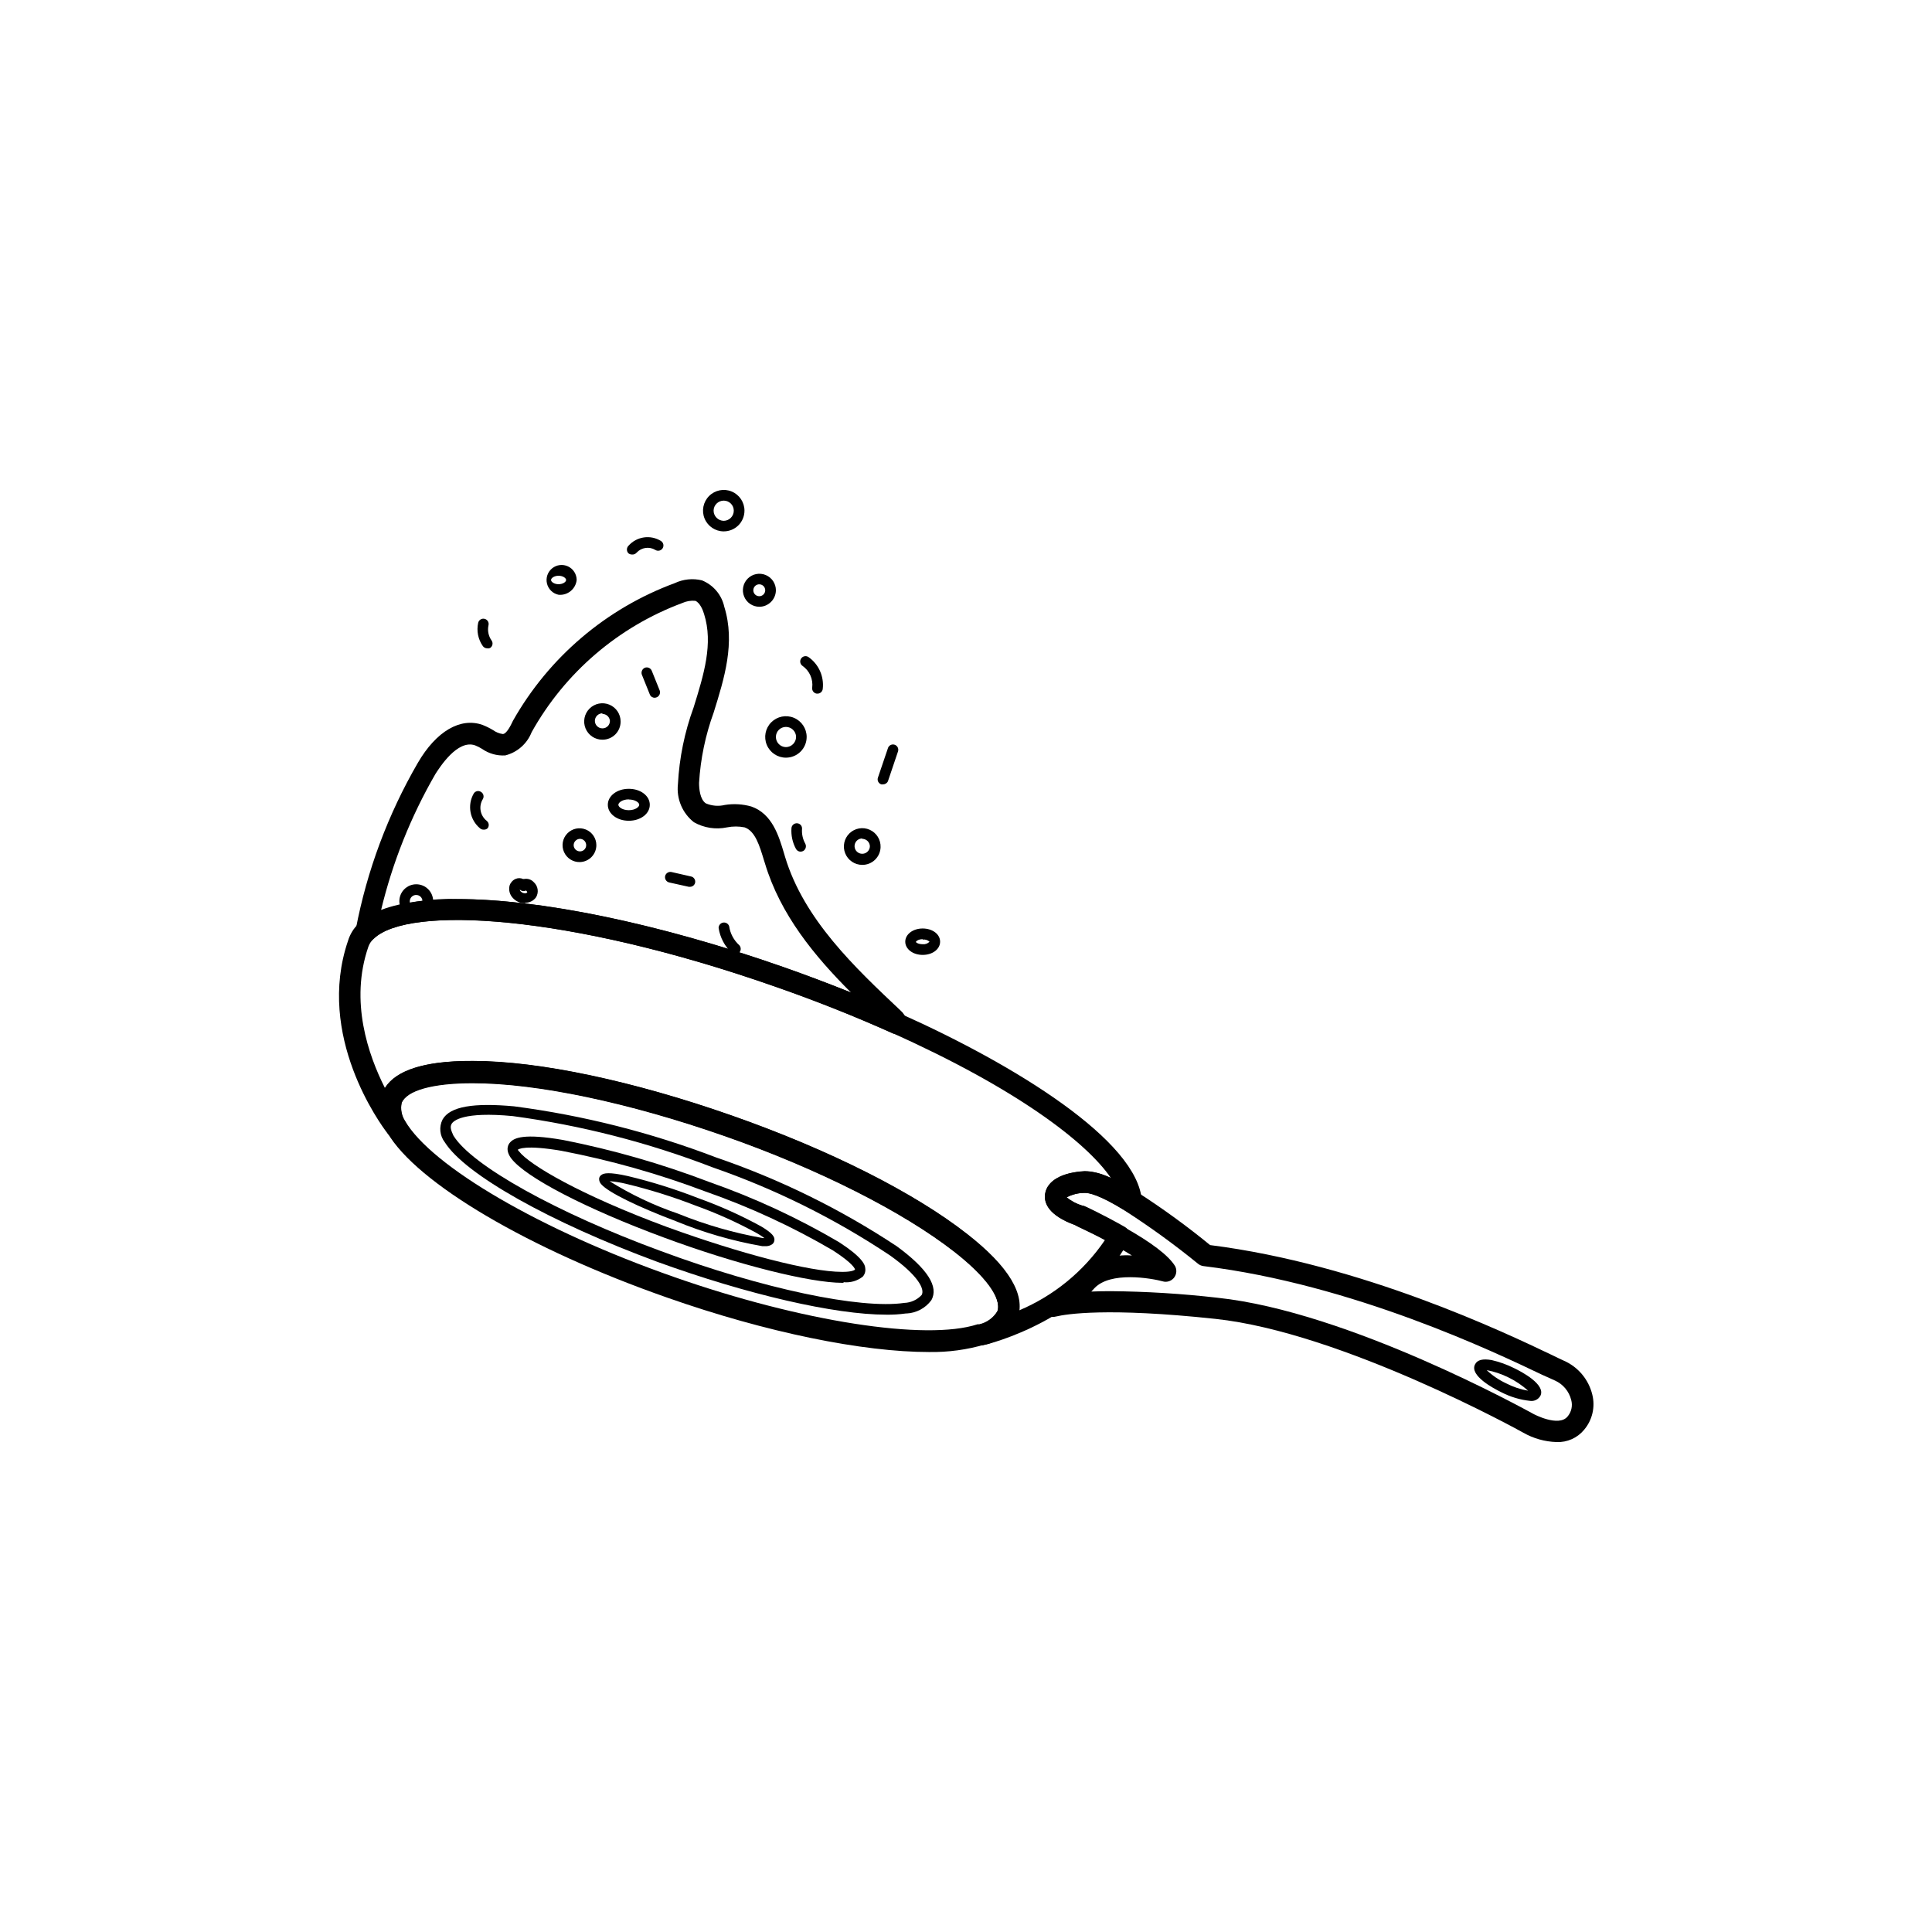 <?xml version="1.0" encoding="UTF-8"?>
<!-- Uploaded to: ICON Repo, www.iconrepo.com, Generator: ICON Repo Mixer Tools -->
<svg fill="#000000" width="800px" height="800px" version="1.1" viewBox="144 144 512 512" xmlns="http://www.w3.org/2000/svg">
 <g>
  <path d="m381.63 418.05c-0.398 0.012-0.793-0.07-1.152-0.242-9.832-4.41-20.188-8.535-30.824-12.246-55.07-19.348-97.473-21.656-106.64-12.77-0.891 0.824-2.207 0.992-3.277 0.414s-1.648-1.773-1.445-2.969c2.957-15.516 8.52-30.422 16.445-44.086 4.863-8.363 11.266-12.105 17.145-10.043l-0.004 0.004c0.961 0.375 1.883 0.832 2.766 1.363 0.766 0.555 1.656 0.914 2.59 1.051 0.98 0 2.098-2.203 2.695-3.5 9.527-16.855 24.727-29.789 42.891-36.492 2.25-1.059 4.793-1.32 7.207-0.734 3.004 1.219 5.219 3.836 5.914 7 2.973 9.551 0 18.996-2.801 27.988h0.004c-2.195 6.008-3.504 12.301-3.887 18.684 0 1.574 0.246 4.375 1.785 5.422 1.602 0.688 3.383 0.836 5.074 0.422 2.336-0.375 4.723-0.23 6.996 0.418 5.527 1.926 7.277 7.766 8.676 12.457l0.246 0.84c5.004 16.652 18.613 29.457 30.648 40.793 0.781 0.684 1.34 1.586 1.609 2.59 0.258 1.047-0.109 2.148-0.945 2.832-0.453 0.469-1.062 0.754-1.715 0.805zm-2.621-1.922m-113.64-33.867c21.516 0 52.727 6.262 86.172 17.984 6.086 2.133 12.07 4.41 17.949 6.754-9.621-9.621-18.684-20.57-22.777-34.219l-0.246-0.773c-1.156-3.812-2.309-7.766-5.144-8.746-1.535-0.305-3.117-0.305-4.652 0-2.996 0.633-6.117 0.148-8.781-1.363-3.055-2.402-4.656-6.211-4.234-10.078 0.367-6.957 1.77-13.82 4.164-20.359 2.695-8.676 5.246-16.898 2.766-24.734-0.316-1.086-1.086-2.973-2.309-3.5-1.199-0.117-2.406 0.09-3.5 0.594-16.934 6.309-31.074 18.438-39.887 34.215-1.199 3.062-3.805 5.359-6.996 6.16-2.176 0.133-4.332-0.473-6.121-1.715-0.586-0.375-1.207-0.691-1.855-0.945-4.723-1.68-9.48 5.984-10.496 7.523-6.535 11.297-11.402 23.484-14.449 36.176 6.566-2.195 13.477-3.199 20.398-2.973z"/>
  <path d="m254.31 387.3c-2.473 0-4.477-2.004-4.477-4.477 0-2.473 2.004-4.481 4.477-4.481s4.481 2.008 4.481 4.481c0 2.473-2.008 4.477-4.481 4.477zm0-6.121c-0.684-0.016-1.309 0.391-1.578 1.02-0.27 0.633-0.129 1.363 0.355 1.848 0.488 0.484 1.219 0.625 1.848 0.355 0.629-0.27 1.035-0.895 1.02-1.578 0-0.91-0.734-1.645-1.645-1.645z"/>
  <path d="m404.34 500.52c-1.367-0.016-2.523-1.02-2.731-2.375-0.211-1.352 0.59-2.656 1.891-3.082 2.019-0.461 3.766-1.723 4.828-3.5 1.191-3.5-3.113-9.305-11.477-15.848-13.469-10.496-35.688-21.832-60.879-30.648s-49.609-13.996-66.719-13.996c-10.496 0-17.492 1.891-18.824 5.281l0.004 0.004c-0.387 1.719-0.031 3.523 0.98 4.965 0.852 1.297 0.488 3.035-0.805 3.887-1.297 0.848-3.035 0.488-3.883-0.805-1.996-2.59-19.066-25.926-10.496-51.082 0.527-1.75 1.504-3.328 2.832-4.582 12.211-11.895 59.477-6.996 112.41 11.512 10.777 3.777 21.273 7.941 31.242 12.422 30.262 13.539 62.977 33.691 63.887 49.609v-0.004c0.043 1.055-0.492 2.051-1.398 2.59-0.895 0.543-2.012 0.543-2.906 0-6.996-4.375-9.832-4.793-10.777-4.758h0.004c-1.684-0.004-3.344 0.406-4.828 1.191 1.242 1 2.668 1.746 4.195 2.203h0.211c0.211 0 5.352 2.449 10.914 5.598h0.004c1.332 0.75 1.816 2.434 1.082 3.777-11.371 20.992-37.121 27.289-38.207 27.535h0.004c-0.184 0.062-0.371 0.098-0.562 0.105zm-135.78-75.328h0.664c17.703 0 42.684 5.352 68.539 14.414 25.855 9.062 48.562 20.504 62.52 31.488 9.797 7.695 14.414 14.449 13.75 20.188 9.234-3.883 17.145-10.359 22.777-18.645-3.918-2.133-7.277-3.5-7.871-3.953-7.207-2.625-8.328-5.949-7.977-8.258 0.523-3.5 4.477-5.703 10.496-6.019 2.441 0.066 4.84 0.703 6.996 1.855-6.508-9.621-25.297-23.859-57.938-38.484-9.832-4.41-20.188-8.535-30.824-12.246-55.07-19.348-97.473-21.656-106.64-12.77-0.652 0.574-1.145 1.312-1.434 2.133-5.004 14.484 0 28.723 4.375 37.402 2.973-4.727 10.566-7.106 22.566-7.106z"/>
  <path d="m398.53 476.16c-0.637 0-1.254-0.223-1.746-0.629-13.469-10.496-35.652-21.797-60.879-30.613-25.227-8.816-49.609-13.996-66.719-13.996-1.551-0.02-2.801-1.281-2.801-2.832 0-1.547 1.254-2.801 2.801-2.801 17.703 0 42.684 5.352 68.539 14.414 25.855 9.062 48.562 20.504 62.52 31.488 0.93 0.754 1.289 2.008 0.898 3.137-0.395 1.129-1.453 1.891-2.648 1.902z"/>
  <path d="m390.2 502.3c-17.492 0-43-5.144-69.379-14.414-36.699-12.84-66.477-30.402-74.172-43.734v-0.211c-1.898-2.867-2.434-6.426-1.469-9.727 2.133-6.086 10.215-9.133 24.176-9.062 17.703 0 42.684 5.387 68.539 14.449 25.855 9.062 48.492 20.469 62.52 31.488 10.949 8.57 15.43 16.023 13.297 22.18v0.004c-1.52 3.5-4.59 6.09-8.293 6.996h-0.281c-4.848 1.434-9.883 2.117-14.938 2.031zm-138.86-61.262c6.996 12.07 36.141 29.074 71.234 41.355 33.797 11.859 66.895 17.004 80.469 12.559h0.453c2.019-0.461 3.766-1.723 4.828-3.5 1.156-3.5-3.113-9.34-11.477-15.883-13.539-10.496-35.723-21.832-60.879-30.613s-49.609-13.996-66.719-13.996c-10.707 0-17.492 1.926-18.824 5.281l0.004 0.004c-0.312 1.652 0.012 3.367 0.91 4.793z"/>
  <path d="m378.8 492.4c-13.504 0-36.699-5.316-60.598-13.996-28.41-10.496-50.977-23.16-56.328-31.699v0.004c-1.34-1.727-1.574-4.066-0.594-6.019 1.961-3.5 8.328-4.477 18.961-3.5 18.312 2.394 36.281 6.941 53.531 13.543 16.902 5.777 32.996 13.691 47.895 23.547 8.117 5.949 11.195 10.742 9.133 14.309-1.547 2.086-3.949 3.371-6.543 3.496h-0.211c-1.738 0.242-3.492 0.348-5.246 0.316zm-114.65-47.477c4.828 7.941 27.43 20.504 54.965 30.613 27.043 10.039 52.898 15.43 64.516 13.75 1.758-0.062 3.418-0.816 4.617-2.098 0.875-1.504-0.84-5.109-8.398-10.496h0.004c-14.621-9.746-30.422-17.586-47.023-23.34-17.055-6.578-34.82-11.133-52.934-13.574-13.191-1.258-15.777 1.258-16.234 2.098-0.457 0.844-0.105 1.719 0.488 3.047z"/>
  <path d="m367.57 483.96h-0.387c-8.398 0-27.641-4.723-47.336-12.035-20.434-7.559-36.633-15.918-40.41-20.992-1.645-2.273-0.699-3.742-0.211-4.234 1.051-1.121 3.5-2.414 13.996-0.594 13.203 2.602 26.16 6.324 38.73 11.129 11.941 4.184 23.445 9.516 34.355 15.918 6.019 3.883 6.996 5.949 6.996 6.996h0.004c0.109 0.785-0.137 1.582-0.664 2.172-1.445 1.141-3.281 1.668-5.109 1.469zm4.129-2.449-1.051-0.945zm-90.129-32.359c2.695 3.5 16.094 11.477 39.184 20.012 19.242 6.996 37.82 11.895 46.391 11.895h0.211c2.519 0 3.148-0.523 3.219-0.594 0.07-0.07-0.281-1.504-5.809-5.074h0.004c-10.742-6.293-22.074-11.531-33.832-15.637-12.379-4.676-25.137-8.281-38.133-10.777-9.656-1.645-11.406-0.453-11.582-0.281 0.086 0.172 0.207 0.328 0.348 0.457z"/>
  <path d="m346.75 474.24h-0.77c-7.871-1.375-15.566-3.606-22.953-6.648-10.109-3.812-17.844-7.629-19.664-9.727-0.395-0.398-0.613-0.941-0.594-1.504 0.039-0.402 0.258-0.762 0.594-0.98 0.629-0.488 1.996-0.84 6.996 0.281h0.004c6.367 1.523 12.621 3.488 18.719 5.875 5.738 2.055 11.309 4.559 16.652 7.488 3.113 1.855 3.5 2.766 3.5 3.5 0.008 0.477-0.215 0.934-0.598 1.223-0.551 0.379-1.219 0.555-1.887 0.492zm1.293-1.328m-42.508-15.887c5.703 3.555 11.797 6.441 18.156 8.605 7.238 2.945 14.77 5.113 22.461 6.473h0.422c-0.617-0.453-1.262-0.875-1.926-1.258-5.234-2.871-10.684-5.328-16.305-7.348-6.008-2.332-12.168-4.262-18.438-5.773-1.434-0.352-2.898-0.586-4.371-0.699z"/>
  <path d="m556.5 526.16c-3.098-0.094-6.125-0.949-8.82-2.484-0.453-0.281-48.035-26.59-81.59-30.16-28.758-3.078-39.57-1.258-42.23-0.629h0.004c-1.496 0.445-3.07-0.406-3.516-1.906-0.445-1.496 0.41-3.07 1.906-3.516 2.981-1.457 5.617-3.531 7.731-6.086 3.844-3.379 8.895-5.059 13.996-4.656-1.293-0.805-2.832-1.715-4.652-2.766-5.316-3.008-10.496-5.352-10.496-5.352-6.996-2.555-8.223-5.879-7.871-8.223 0.523-3.5 4.477-5.703 10.496-6.019 2.062 0 5.598 0.418 13.996 5.598l-0.004 0.004c6.676 4.297 13.102 8.969 19.242 13.996 40.199 5.074 78.09 23.16 90.617 29.145 1.469 0.699 2.484 1.223 3.078 1.469 3.809 1.652 6.617 4.992 7.594 9.027 0.812 3.269 0.004 6.731-2.172 9.305-1.793 2.172-4.496 3.375-7.309 3.254zm-118.22-39.988c9.496 0.082 18.977 0.664 28.41 1.75 34.707 3.672 81.766 29.738 83.758 30.824 0 0 6.578 3.5 8.957 0.664 1.043-1.215 1.41-2.871 0.98-4.41-0.57-2.285-2.156-4.18-4.305-5.144l-3.5-1.574c-12.387-5.914-50.066-23.93-89.672-28.758h0.004c-0.531-0.07-1.027-0.289-1.438-0.629-6.16-5.019-12.594-9.691-19.277-13.996-6.996-4.375-9.832-4.793-10.777-4.758h0.004c-1.684-0.004-3.34 0.402-4.828 1.191 1.242 0.996 2.668 1.746 4.195 2.203 0.418 0 5.562 2.519 11.125 5.668 7.312 4.129 11.719 7.488 13.469 10.285h0.004c0.516 0.945 0.453 2.098-0.16 2.981-0.617 0.883-1.68 1.344-2.742 1.184-3.707-1.016-14.203-2.695-18.402 1.68l-0.875 0.945c1.469-0.07 3.18-0.105 5.07-0.105z"/>
  <path d="m549.53 515.25c-2.66-0.277-5.25-1.047-7.625-2.273-2.027-0.98-8.57-4.441-6.996-7.418 0.594-1.191 2.062-1.539 4.41-1.121h-0.004c2.035 0.469 4.008 1.172 5.879 2.102 2.062 0.98 8.605 4.441 6.996 7.418v-0.004c-0.551 0.926-1.594 1.434-2.66 1.297zm1.398-1.891m-12.945-6.262h0.004c1.512 1.438 3.25 2.617 5.141 3.496 1.836 0.949 3.805 1.613 5.844 1.961-1.555-1.402-3.297-2.582-5.18-3.5-1.836-0.918-3.789-1.578-5.805-1.957z"/>
  <path d="m310.64 361.51c-3.113 0-5.562-1.855-5.562-4.234s2.449-4.234 5.562-4.234 5.562 1.855 5.562 4.234c0.004 2.383-2.445 4.234-5.562 4.234zm0-5.668c-1.68 0-2.766 0.84-2.766 1.434s1.086 1.434 2.766 1.434 2.766-0.84 2.766-1.434-1.086-1.398-2.766-1.398z"/>
  <path d="m297.7 372.46c-1.82 0.055-3.496-1-4.234-2.668-0.738-1.668-0.391-3.613 0.879-4.926 1.27-1.309 3.207-1.719 4.898-1.035 1.691 0.684 2.797 2.324 2.797 4.148 0 2.422-1.918 4.402-4.34 4.481zm0-6.156v-0.004c-0.918 0.02-1.66 0.762-1.676 1.68 0.016 0.914 0.762 1.645 1.676 1.645 0.91 0 1.645-0.734 1.645-1.645 0-0.914-0.73-1.66-1.645-1.68z"/>
  <path d="m303.64 340.03c-1.953 0-3.715-1.176-4.461-2.981-0.746-1.805-0.332-3.883 1.047-5.262 1.383-1.383 3.457-1.793 5.262-1.047 1.805 0.746 2.981 2.508 2.981 4.461 0.012 1.285-0.496 2.516-1.402 3.426-0.91 0.906-2.141 1.41-3.426 1.402zm0-6.996c-1.094 0.016-1.977 0.898-1.992 1.992 0 1.102 0.891 1.996 1.992 1.996 0.531 0.008 1.047-0.199 1.422-0.574s0.582-0.891 0.574-1.422c-0.094-1.031-0.961-1.824-1.996-1.82z"/>
  <path d="m352.28 344.79c-2.223 0-4.227-1.34-5.074-3.391-0.852-2.051-0.383-4.414 1.188-5.984 1.574-1.574 3.934-2.043 5.988-1.191 2.051 0.848 3.391 2.852 3.391 5.074 0 1.457-0.578 2.856-1.609 3.883-1.031 1.031-2.426 1.609-3.883 1.609zm0-8.152c-1.469 0-2.66 1.191-2.66 2.66 0 1.473 1.184 2.676 2.66 2.695 1.48-0.02 2.676-1.215 2.691-2.695-0.016-1.473-1.219-2.66-2.691-2.66z"/>
  <path d="m335.8 284.82c-2.223 0-4.223-1.336-5.074-3.391-0.852-2.051-0.379-4.414 1.191-5.984 1.57-1.57 3.934-2.043 5.984-1.191 2.055 0.852 3.391 2.856 3.391 5.074 0 1.457-0.578 2.856-1.605 3.887-1.031 1.027-2.43 1.605-3.887 1.605zm0-8.152v0.004c-1.473 0-2.676 1.184-2.691 2.656 0.016 1.48 1.211 2.676 2.691 2.695 1.477-0.02 2.66-1.219 2.66-2.695 0-1.469-1.191-2.656-2.66-2.656z"/>
  <path d="m372.5 373.2c-1.984 0-3.766-1.207-4.508-3.047-0.742-1.836-0.293-3.941 1.133-5.316 1.43-1.379 3.551-1.75 5.359-0.941 1.809 0.809 2.949 2.633 2.879 4.617-0.078 2.625-2.238 4.707-4.863 4.688zm0-6.996c-0.82 0-1.562 0.492-1.875 1.25-0.316 0.758-0.141 1.633 0.438 2.211 0.582 0.582 1.453 0.754 2.215 0.441 0.758-0.312 1.25-1.055 1.25-1.875-0.055-1.078-0.949-1.926-2.027-1.926z"/>
  <path d="m388.52 397.06c-2.59 0-4.617-1.539-4.617-3.5 0-1.961 2.027-3.5 4.617-3.5 2.59 0 4.617 1.504 4.617 3.5s-2.027 3.5-4.617 3.5zm0-4.164c-1.156 0-1.75 0.523-1.785 0.699-0.035 0.176 0.629 0.629 1.785 0.629v0.004c0.676 0.07 1.348-0.176 1.82-0.664-0.492-0.453-1.16-0.66-1.82-0.562z"/>
  <path d="m345.25 304.8c-1.77 0-3.367-1.066-4.043-2.699-0.676-1.637-0.301-3.516 0.949-4.769 1.25-1.25 3.133-1.625 4.766-0.945 1.633 0.676 2.699 2.269 2.699 4.039-0.02 2.406-1.965 4.356-4.371 4.375zm0-5.949c-0.641-0.016-1.227 0.359-1.48 0.949-0.254 0.586-0.129 1.27 0.316 1.727 0.449 0.457 1.129 0.598 1.723 0.355 0.59-0.242 0.98-0.816 0.98-1.457 0-0.855-0.684-1.555-1.539-1.574z"/>
  <path d="m292.03 301.62c-1.508-0.312-2.703-1.461-3.07-2.957-0.367-1.492 0.156-3.066 1.348-4.039s2.836-1.176 4.231-0.52c1.391 0.66 2.277 2.059 2.285 3.594-0.258 2.398-2.394 4.144-4.793 3.922zm0-5.039c-1.121 0-1.996 0.594-1.996 1.121 0 0.523 0.875 1.121 1.996 1.121s1.996-0.594 1.996-1.121c-0.004-0.527-0.879-1.121-1.996-1.121z"/>
  <path d="m272.09 363.86c-0.309-0.004-0.605-0.113-0.84-0.312-2.746-2.25-3.473-6.152-1.715-9.238 0.191-0.32 0.504-0.555 0.867-0.641 0.363-0.086 0.746-0.016 1.059 0.188 0.32 0.188 0.555 0.5 0.645 0.859 0.094 0.363 0.035 0.746-0.156 1.062-1.152 1.898-0.719 4.356 1.016 5.738 0.301 0.23 0.5 0.57 0.547 0.945 0.043 0.379-0.062 0.754-0.301 1.051-0.309 0.27-0.715 0.398-1.121 0.348z"/>
  <path d="m326.91 379.01h-0.383l-5.215-1.156c-0.742-0.188-1.203-0.93-1.051-1.68 0.176-0.754 0.922-1.234 1.68-1.082l5.215 1.191v-0.004c0.363 0.082 0.676 0.309 0.871 0.621 0.199 0.316 0.262 0.695 0.18 1.059-0.145 0.602-0.676 1.035-1.297 1.051z"/>
  <path d="m273.14 315.82c-0.449 0-0.875-0.207-1.156-0.559-1.281-1.805-1.742-4.066-1.258-6.231 0.184-0.75 0.941-1.215 1.695-1.031 0.754 0.184 1.219 0.945 1.035 1.699-0.309 1.395-0.016 2.852 0.805 4.023 0.219 0.301 0.309 0.676 0.25 1.043-0.062 0.367-0.266 0.699-0.566 0.914-0.242 0.141-0.527 0.191-0.805 0.141z"/>
  <path d="m311.45 290.95c-0.328-0.004-0.648-0.113-0.906-0.316-0.539-0.555-0.539-1.438 0-1.992 2.184-2.477 5.84-3.012 8.641-1.262 0.648 0.426 0.828 1.297 0.402 1.941-0.426 0.648-1.297 0.828-1.941 0.402-1.613-0.953-3.672-0.645-4.934 0.734-0.312 0.363-0.785 0.547-1.262 0.492z"/>
  <path d="m360.64 327.82h-0.211 0.004c-0.762-0.109-1.293-0.812-1.191-1.574 0.285-2.25-0.699-4.469-2.555-5.773-0.645-0.434-0.816-1.312-0.383-1.957 0.434-0.648 1.312-0.82 1.957-0.387 2.703 1.898 4.148 5.117 3.781 8.398-0.055 0.73-0.668 1.297-1.402 1.293z"/>
  <path d="m377.99 351.86c-0.148 0.035-0.305 0.035-0.457 0-0.352-0.117-0.645-0.375-0.809-0.707-0.164-0.336-0.188-0.723-0.062-1.074l2.66-7.836-0.004-0.004c0.254-0.734 1.051-1.125 1.785-0.875 0.734 0.254 1.125 1.051 0.875 1.785l-2.66 7.871c-0.227 0.527-0.754 0.859-1.328 0.84z"/>
  <path d="m356.16 369.7c-0.512 0-0.98-0.285-1.223-0.734-0.914-1.68-1.324-3.586-1.191-5.492 0.027-0.371 0.199-0.719 0.484-0.961 0.281-0.242 0.648-0.363 1.02-0.332 0.367 0.016 0.715 0.184 0.957 0.461 0.246 0.273 0.367 0.641 0.34 1.008-0.105 1.375 0.199 2.75 0.871 3.953 0.348 0.688 0.105 1.527-0.559 1.922-0.219 0.109-0.457 0.168-0.699 0.176z"/>
  <path d="m338.88 396.92c-0.352 0-0.691-0.137-0.941-0.383-1.879-1.75-3.109-4.078-3.5-6.613-0.008-0.707 0.504-1.312 1.203-1.43 0.699-0.113 1.379 0.301 1.594 0.977 0.281 1.926 1.223 3.691 2.66 5 0.539 0.559 0.539 1.441 0 1.996-0.266 0.277-0.629 0.438-1.016 0.453z"/>
  <path d="m283.11 383.38c-1.266 0.008-2.469-0.543-3.289-1.504-0.781-0.875-1.07-2.086-0.77-3.219 0.25-0.762 0.809-1.383 1.539-1.715 0.641-0.297 1.383-0.297 2.027 0h0.246c0.969-0.191 1.965 0.141 2.625 0.875 1.109 1.027 1.344 2.695 0.559 3.988-0.645 0.887-1.668 1.414-2.766 1.434zm-1.328-3.5s0 0.211 0.211 0.352h-0.004c0.305 0.328 0.742 0.508 1.188 0.492 0.215 0 0.418-0.086 0.562-0.246-0.051-0.203-0.176-0.379-0.352-0.492-0.527 0.297-1.191 0.195-1.609-0.242z"/>
  <path d="m317.5 328.91c-0.574 0.008-1.09-0.34-1.293-0.875l-2.098-5.215h-0.004c-0.27-0.723 0.066-1.535 0.77-1.852 0.734-0.289 1.562 0.07 1.855 0.805l2.098 5.215v-0.004c0.16 0.438 0.098 0.922-0.168 1.305-0.262 0.383-0.695 0.613-1.16 0.621z"/>
 </g>
</svg>
